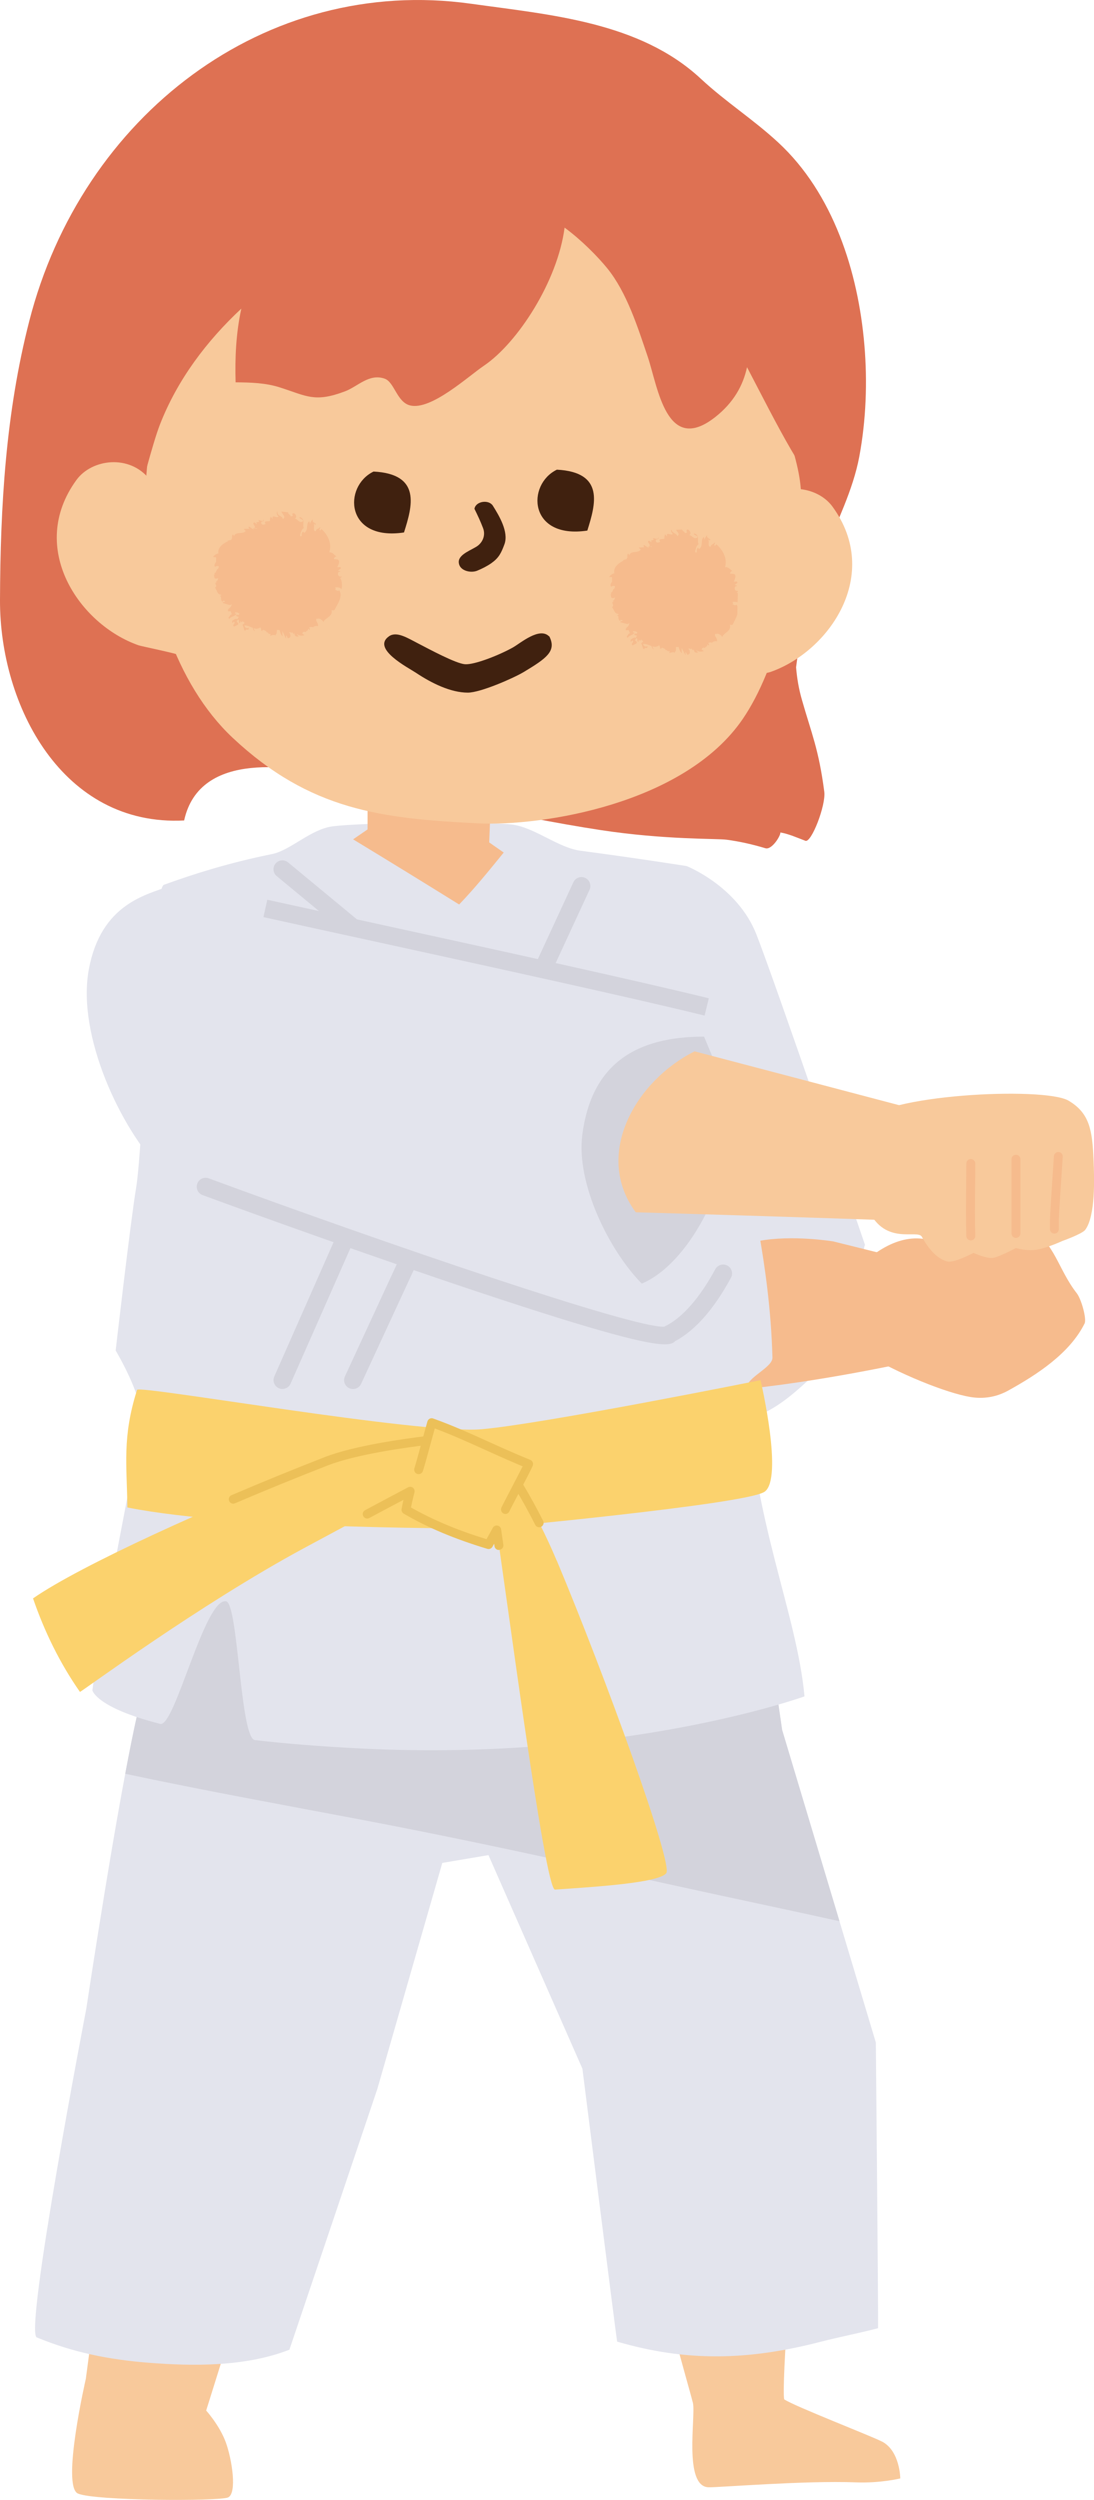 <?xml version="1.0" encoding="UTF-8"?>
<svg id="_レイヤー_2" data-name="レイヤー 2" xmlns="http://www.w3.org/2000/svg" viewBox="0 0 122.21 279.07">
  <defs>
    <style>
      .cls-1, .cls-2, .cls-3 {
        fill-rule: evenodd;
      }

      .cls-1, .cls-4 {
        fill: #f8c99b;
      }

      .cls-5 {
        fill: #fbd26d;
      }

      .cls-2 {
        fill: #40210f;
      }

      .cls-3, .cls-6 {
        fill: #de7153;
      }

      .cls-7 {
        fill: #f6bb8d;
      }

      .cls-8 {
        fill: #d3d3dc;
      }

      .cls-9 {
        fill: #ecc058;
      }

      .cls-10 {
        fill: #e3e4ed;
      }
    </style>
  </defs>
  <g id="pc">
    <g>
      <path class="cls-10" d="M79.1,158.77c5.2.46,8.16-1.81,11.74-5.21,1.43-1.36,2.89-2.76,4.28-4.21,1.14-4.87,1.17-9.82,1.51-10.38,0,0-10.02-29.3-12.14-34.68-2.12-5.38-7.79-7.61-7.79-7.61l-11.55,17.06s2.9,30.26,5.69,44.35c2.74-.1,5.39.43,8.25.68Z"/>
      <path class="cls-4" d="M23.03,269.1l11.3-36.12H13.91l-4.32,32.56s-2.76,12.01-.88,12.82c1.88.82,15.71.87,16.75.44,1.05-.44.46-4.26-.24-6.17-.7-1.9-2.19-3.54-2.19-3.54Z"/>
      <path class="cls-4" d="M98.55,272.57c-1.12-.6-9.82-3.96-10.95-4.73-.3-1.61.88-17.32,2.25-34.86h-21.11c.28,1.3.55,2.46.78,3.43,3.12,15.43,7.27,29.4,7.89,31.85.32,1.52-1.08,9.32,1.75,9.4,1.04.03,10.78-.77,16.43-.55,2.77.11,4.98-.44,4.98-.44,0,0-.02-3.03-2.01-4.1Z"/>
      <path class="cls-10" d="M54.57,207.1l10.49,23.83s3.81,30.24,3.88,30.47c7.77,2.27,14.65,2.1,22.68.03,2.09-.54,4.3-.96,6.47-1.53.02-3.12-.25-31.89-.25-31.89l-10.47-34.9s-3.01-20.82-3.28-22.5H19.83c-.4,2.66-2.14,10.5-4.43,20.48-2.28,9.93-5.76,33.15-5.76,33.15,0,0-6.96,36.11-5.53,36.69,4.03,1.66,7.95,2.47,12.52,2.83,4.87.38,10.78.47,15.7-1.46.02-.03,9.82-29.1,9.82-29.1l7.26-25.24,5.15-.87Z"/>
      <path class="cls-8" d="M40.59,203.18c15.16,2.87,30.18,6.36,45.27,9.57,2.64.56,5.28,1.14,7.92,1.72l-6.41-21.36s-3.01-20.82-3.28-22.5H19.83c-.4,2.66-2.14,10.5-4.43,20.48-.44,1.9-.92,4.3-1.41,6.92,8.83,1.88,17.73,3.49,26.61,5.17Z"/>
      <path class="cls-7" d="M120.28,144.36c-2.05-2.61-2.53-5.76-5.07-6.98-2.55-1.22-7.02.44-9.11,2.21-3.18-2.45-6.6-1.26-9.42,1.18-2.02,1.74-2.04,9.19.44,10.62,4.15,2.39,9.48,4.41,11.74,4.62,1.25.12,2.52-.09,3.77-.78,3.18-1.76,6.87-4.14,8.53-7.49.25-.5-.36-2.72-.88-3.38Z"/>
      <path class="cls-7" d="M93.08,138.58s-4.6-.76-8.35-.04c-3.75.73-7.02,5.05-8.09,7.56-1.34,3.14,4.77,9.15,6.8,8.94,10.52-1.1,21.59-3.76,21.59-3.76v-9.73l-11.95-2.97Z"/>
      <path class="cls-10" d="M12.92,150.76s3.03,5.05,2.8,7.57c-.36,4.02-4.46,23.18-5.4,30.37,0,0,.42,1.93,7.58,3.74,1.63.41,4.95-14.07,7.35-13.69,1.38.22,1.56,15.31,3.23,15.5,3.38.39,7.38.72,12.13.95,29.19,1.42,49.26-5.83,49.26-5.83-.85-9.33-5.83-19.74-6.45-34.43-.05-1.15,2.9-2.28,2.87-3.39-.29-10.69-2.79-19.48-2.97-21.92-.81-11.14-6.62-32.95-6.62-32.95,0,0-5.48-.87-11.84-1.71-2.53-.33-5.21-2.66-7.73-2.93-3.81-.41-16.79-.2-19.94.2-2.47.31-4.72,2.68-6.8,3.1-4.88.99-8.77,2.23-12.08,3.43-1.34.49-2.3,29.01-3.1,33.8-.63,3.77-2.29,18.2-2.29,18.2Z"/>
      <path class="cls-8" d="M31.55,155.06c-.13,0-.27-.03-.4-.09-.5-.22-.73-.81-.51-1.31l7.9-17.88c.22-.5.81-.73,1.31-.51.5.22.73.81.51,1.31l-7.9,17.88c-.16.37-.53.59-.91.59h0Z"/>
      <path class="cls-8" d="M39.44,155.06c-.14,0-.28-.03-.42-.09-.5-.23-.72-.82-.49-1.32l25.52-55.16c.23-.5.82-.72,1.32-.49.5.23.72.82.49,1.32l-25.52,55.16c-.17.36-.53.58-.9.58h0Z"/>
      <path class="cls-8" d="M39.44,104.56c-.22,0-.45-.07-.63-.23l-7.9-6.53c-.42-.35-.48-.98-.13-1.4.35-.42.97-.48,1.4-.13l7.9,6.53c.42.35.48.98.13,1.4-.2.24-.48.36-.77.36h0Z"/>
      <path class="cls-7" d="M39.45,93.7c3.96,2.4,7.91,4.83,11.84,7.27,1.76-1.83,3.37-3.82,4.98-5.8-.87-.6-1.62-1.13-1.62-1.13l.4-10.25-13.99-.93v9.73s-.7.48-1.62,1.11Z"/>
      <path class="cls-3" d="M92.1,61.8c1.38-3.58,3.18-7.05,3.89-10.82.76-4.07.92-8.35.57-12.47-.69-8.15-3.47-16.92-9.63-22.61-2.8-2.59-5.83-4.5-8.63-7.1C71.47,2.44,61.5,1.66,52.64.42,29.57-2.81,9.12,12.98,3.27,35.84.64,46.09.04,56.45,0,66.98c-.04,11.78,6.98,25.31,20.57,24.61,1.76-8,12.4-5.96,17.05-4.95,6.89,1.49,19.53,4.51,29.46,6.02,7.21,1.1,12.99.93,14.1,1.08,1.48.2,2.89.52,4.32.95.71.22,1.7-1.37,1.68-1.76.93.16,1.84.57,2.79.93.67.26,2.31-3.99,2.11-5.48-.62-4.76-1.44-6.54-2.49-10.23-.37-1.28-.56-2.46-.66-3.66.47-3.73,1.35-7.41,2.54-10.98.19-.58.4-1.16.63-1.73Z"/>
      <g>
        <path class="cls-4" d="M38.77,19.04c11.77-4.46,24.24-4.24,35.31,2.92,8.31,5.37,9.53,8.42,11.87,19.98.7,3.5,3.71,9.47,3.53,13.81-.37,9.05-2.61,18.79-6.5,24.5-6.51,9.53-22.49,12.02-29.65,11.66-10.69-.54-18.68-1.43-27.34-9.55-6.41-6.01-9.64-16.39-9.75-25.71-.08-6.54,1.37-13.18,4.32-18.9,3.67-7.12,11.5-16.16,18.23-18.71Z"/>
        <path class="cls-2" d="M62.21,52.43c5.36.28,4.32,3.87,3.4,6.8-6.57.99-6.82-5.15-3.4-6.8Z"/>
        <path class="cls-2" d="M41.73,52.64c5.37.28,4.33,3.87,3.4,6.8-6.57.99-6.82-5.15-3.4-6.8Z"/>
        <path class="cls-2" d="M53.4,60.9c.59-.47.84-1.23.56-1.95-.28-.74-.61-1.44-.96-2.15.14-.86,1.61-1.07,2.06-.34.67,1.07,1.8,2.92,1.29,4.3-.36.97-.62,1.51-1.45,2.1-.5.35-1.04.62-1.6.85-.71.29-1.97.02-2.05-.9-.1-.96,1.56-1.44,2.15-1.91Z"/>
        <path class="cls-7" d="M68.06,64.43c.02-.17.46-.48.58-.42-.25-.82.92-1.41,1.15-1.48-.12.1-.33-.02-.16,0,.17-.1.49-.06.37-.22.2-.03-.03-.28.15-.51-.03-.06.22.22.14.24.1-.64.98-.22,1.3-.7-.05,0-.17-.14-.25-.21.3-.02.58-.06.87.03h0s-.42-.1-.42-.1c.34.09-.05-.17.17-.21.14.09.34.21.53.33-.03-.06-.06-.12-.13-.15.15-.02.31-.02.46.03,0-.04,0-.06.03-.06h-.36c.32-.17-.36-.53.02-.65l.27.19c.02-.09-.04-.22-.17-.27.19.14.31-.02.43-.02l-.11-.18c.21,0,.66.28.59-.18.15.51-.17.12-.27.47.1.39.43.12.51.14-.32-.43.31-.27.46-.37-.01-.23.04-.36.07-.49l.25.28c-.23-.66.48-.05.62-.33-.14-.11-.22-.28-.2-.43.02,0,.05,0,.07,0,.06.4.59.35.62.69.35-.2.03-.44-.14-.71.23,0,.46-.02.69-.02,0,.12.27.23.33.39.47-.06-.04-.22.26-.4.02,0,.04,0,.07,0,.24.13.42.55.09.63.33-.05.51.5.91.3.26-.26-.56-.32-.3-.49.65.16.27.89.49,1.21-.22.05-.4.63-.39.89.38.13-.02-.26.32-.52l.1.16c.53-.3.12-1.1.56-1.34l.06.3c.05-.15.15-.4.29-.5,0,0,0,0,.02.01-.13.32.36.38.34.48-.17.29-.08-.19-.21.04.13.23-.16.71.24.77.01-.3.37-.29.43-.48.23.02-.23.32.09.35l.12-.16c.7.6,1.27,1.58.97,2.56.35-.05.49.18.87.47-.18-.13-.31.14-.31.25l.44.03c.31.15.1.6-.02.87l.29-.03c.33.13-.12.28-.19.4l.3.08-.26.1c-.11.27,0,.56.43.46-.07.11-.14.21-.28.12.29.2.38.9.27,1.32-.13-.21-.27-.19-.54-.21-.47.07.12.05-.18.28.17.02.31.23.47.03.47.68-.09,1.49-.42,2.22-.14.11-.18.03-.32.03.19.73-.67.86-.87,1.38-.04-.17-.3-.34-.51-.38-.08.02-.15.03-.21.03h0s-.02,0-.02,0c-.04,0-.07,0-.08-.01.03.07.02.14.02.21.11.18.28.44.23.63-.22-.07-.45.03-.53.11l.04.05c-.18-.05-.37-.06-.49.02.03.07.13.18.07.28.03.03-.09-.06-.16-.13,0,0-.02.02-.02.03.01.14-.06.21-.17.25-.04.06-.1.12-.15.13-.03-.04-.06-.04-.08-.06-.13.04-.23.1-.23.26-.03-.08.16.08.26.15-.28.04-.49.15-.89-.13.09.11.15.23.25.27-.12.05-.28.05-.44-.06,0,0,.01,0,.02,0,0-.1-.07-.19-.13-.26-.03.02-.05.05-.04.1-.04.01-.1-.16-.18-.22-.01,0-.03,0-.03,0l.02.06c-.08.02-.14-.02-.19-.05-.04,0-.09.02-.13.03.02.1.1.03.13.2.14.48-.23.41-.24.48l-.16-.29c-.14-.09.01.3-.07.3l-.44-.85c.07.07-.03.47.08.64-.17-.03-.3-.37-.39-.68-.1,0-.2,0-.3,0,0,.24.03.47-.14.56,0,.03,0,.08,0,.11-.02-.03-.05-.05-.09-.07h0s-.02-.02-.02-.02c-.14-.03-.35.06-.51.09.07-.14.09-.23.08-.29,0,.03-.02.05-.02.09-.11.03-.18,0-.25-.05v.02s-.03,0-.03,0v-.02s-.06-.07-.08-.12c-.01.03-.03.06-.05.08-.13-.22-.28-.24-.42-.32-.03.04-.08.06-.13.08,0,.03,0,.06.02.07-.04.08-.06,0-.08-.06-.02,0-.04,0-.06.01,0-.06.01-.16-.03-.21,0,.01-.02.04-.03.07,0-.02.02-.05.03-.08h0s0-.01,0-.01c0-.01,0-.02,0-.02-.03-.04-.05-.07-.07-.11-.25.21-.5.2-.77.12l.18.37c-.11-.07-.24-.24-.26-.4-.3-.11-.62-.26-.94-.24.03.26.3.39.49.23-.01.51-.2-.03-.39.38-.2-.13-.13-.4-.32-.66.11-.14.19-.15.23-.26-.07-.06-.2-.08-.21-.2-.12.22-.17.16-.24.06-.03.01-.05.02-.06.02v.19c-.22-.01-.08-.27-.2-.39-.01,0-.02,0-.03,0-.43.37.19.26-.02.58l-.42.22c-.29-.2.3-.42-.06-.55l-.14.18-.04-.25c.18-.15.48-.35.55-.2.38-.48-.04-.16-.13-.43.22-.27.05.1.31-.11.02-.01.03-.02.04-.04-.02-.16-.35-.22-.49-.17,0,.03,0,.07,0,.1.03.04.09.06.17-.02-.11.41-.66.34-.73.63-.32-.05.04-.29.05-.44.04.02.1-.02.17-.09-.07-.09-.11-.22-.16-.33-.17.05-.32.06-.33-.08.05-.02.08-.06.13-.08-.04,0-.09,0-.14.02.14-.15.42-.31.42-.62-.01,0-.03,0-.04,0l-.1.09c-.31-.02-.66-.17-.87-.19.05-.13.16-.14.26-.16,0-.03,0-.06,0-.08-.09,0-.16-.01-.21-.05-.02.05-.03.11-.04.16-.18-.12-.22-.29-.21-.48l-.02.02s.02-.01.02-.02c0-.03,0-.06,0-.09-.07,0-.16,0-.1-.1.03-.01.08-.03.11-.04,0-.02,0-.03,0-.03,0-.03-.02-.05-.03-.07-.42,0-.46-.49-.69-.75.15-.12.14-.22.1-.31h-.02s0-.02.01-.03c-.06-.11-.13-.21.1-.3,0-.01,0-.02,0-.03h-.12c.04-.06.11-.11.18-.16.03-.08.05-.17.09-.25l-.15.05c-.48.13-.19-.42-.44-.42.36.09-.04-.18.25-.22l.09-.19c.07-.29.14-.03.23-.4.06-.21-.45-.08-.41,0-.18-.2-.03-.4.1-.6,0,0,0-.02,0-.03-.02-.06-.01-.14,0-.22-.02-.01-.01-.03,0-.05,0-.07,0-.14-.04-.2h-.31Z"/>
        <path class="cls-7" d="M24.09,63.88l.1-.18c.08-.29.14-.02.25-.39.07-.21-.44-.1-.41-.01-.17-.21,0-.4.12-.59,0,0,0-.02,0-.03-.02-.06,0-.14,0-.22-.02-.01-.01-.03,0-.05.01-.07.01-.14-.03-.2l-.31-.02c.03-.17.48-.46.6-.39-.22-.83.98-1.37,1.21-1.44-.13.1-.34-.03-.16,0,.18-.1.49-.03.38-.2.2-.03-.02-.29.17-.5-.03-.06.21.22.13.24.12-.64.99-.18,1.32-.64-.05,0-.16-.14-.24-.22.3,0,.59-.04.86.07v-.02s-.41-.1-.41-.1c.33.1-.05-.17.17-.2.14.1.33.22.52.36-.03-.06-.06-.12-.12-.16.15-.02.31,0,.46.05,0-.04.01-.06.04-.06l-.36-.03c.33-.14-.34-.53.04-.63l.27.19c.02-.08-.04-.21-.16-.27.18.14.31-.01.43,0l-.1-.19c.2.01.65.3.59-.15.13.51-.17.11-.28.45.08.39.43.14.51.16-.31-.45.32-.26.47-.35,0-.23.05-.36.09-.49l.24.29c-.2-.66.48-.02.63-.3-.19-.16-.26-.43-.11-.59-.09.57.57.49.59.87.42-.21-.06-.52-.16-.84.25.03.51.06.77.1-.09.14.25.27.29.45.45-.05.02-.2.23-.36.07.01.14.03.2.04.18.18.26.5-.03.56.33-.03.49.53.9.34.27-.25-.55-.35-.28-.5.65.19.23.91.44,1.23-.23.03-.43.62-.43.88.37.14,0-.27.35-.51l.09.16c.55-.28.17-1.09.61-1.31l.05.3c.06-.16.18-.44.35-.5-.19.35.34.42.31.52-.18.28-.07-.2-.22.03.12.23-.18.7.21.78.02-.29.38-.27.45-.46.23.03-.24.31.07.36l.13-.15c.67.62,1.21,1.63.86,2.6.35-.03.48.2.85.51-.17-.13-.32.12-.33.24l.43.05c.31.16.08.6-.06.86l.3-.02c.33.14-.14.28-.21.39l.29.1-.25.08c-.12.27-.02.56.4.48-.07.11-.14.21-.28.1.28.21.34.92.22,1.34-.13-.21-.26-.2-.53-.23-.47.04.11.05-.19.27.17.02.3.24.47.05.44.7-.15,1.49-.52,2.2-.15.11-.18.03-.33.03.16.73-.7.83-.93,1.34-.03-.17-.28-.36-.49-.4-.07.02-.15.02-.21.02h0s-.01,0-.02,0c-.02,0-.05,0-.07-.01.03.07.01.14,0,.21.1.19.26.46.2.63-.21-.07-.45.02-.53.09l.04.05c-.17-.06-.36-.07-.49,0,.02.07.12.19.06.28.03.03-.08-.06-.15-.13-.01,0-.02.01-.03.02,0,.14-.07.2-.18.23-.05.06-.1.12-.16.13-.03-.04-.05-.04-.08-.06-.13.04-.23.09-.23.25-.03-.08.15.09.25.16-.29.03-.5.13-.88-.17.09.12.14.24.24.29-.15.05-.37.04-.55-.2.03-.16.07.15.14.12,0-.1-.06-.19-.12-.27-.03.02-.06.05-.05.1-.04.01-.09-.16-.17-.23,0,0-.03,0-.03,0l.02.07c-.08.02-.14-.03-.19-.06-.04,0-.08.02-.13.03.01.1.1.04.12.2.12.48-.25.4-.26.46l-.14-.3c-.13-.1,0,.3-.09.3l-.4-.87c.07.07-.05.47.06.63-.17-.04-.28-.38-.36-.69-.1,0-.2,0-.3-.02,0,.25,0,.48-.16.56,0,.04,0,.08,0,.11-.02-.04-.05-.05-.08-.07h-.01s-.01-.02-.01-.02c-.14-.04-.35.04-.51.08.07-.15.1-.23.1-.29,0,.04-.02.05-.02.09-.11.02-.19-.01-.25-.06h-.01s-.02,0-.02,0v-.03s-.05-.07-.07-.12c-.02.03-.03.06-.05.07-.12-.23-.27-.24-.41-.33-.03.04-.08.06-.14.07,0,.03,0,.06.02.07-.05.07-.06,0-.08-.06-.02,0-.03,0-.06.02,0-.06.02-.17-.02-.22,0,.02-.02.04-.03.07,0-.03.02-.05.03-.08,0,0,0-.01,0-.01h0s0-.02,0-.02c-.03-.04-.05-.07-.07-.11-.26.2-.51.18-.77.09l.17.37c-.12-.07-.24-.24-.24-.4-.3-.12-.61-.29-.93-.28.01.27.29.41.48.25-.03.51-.2-.04-.41.37-.19-.13-.11-.4-.29-.67.12-.14.19-.15.24-.24-.07-.06-.19-.09-.2-.21-.12.22-.17.15-.24.05-.03.01-.05.02-.06.01v.19c-.23-.02-.07-.27-.19-.4,0,0-.02,0-.03,0-.45.35.18.26-.04.58l-.43.21c-.28-.21.31-.41-.04-.56l-.14.18-.03-.26c.18-.14.49-.33.56-.18.4-.47-.04-.16-.11-.43.23-.27.04.1.32-.1.02-.02.03-.02.04-.04,0-.16-.34-.23-.49-.19,0,.03,0,.07,0,.1.02.04.08.06.17,0-.13.4-.67.31-.76.6-.32-.06.05-.29.07-.44.03.02.1-.02.17-.08-.06-.09-.1-.22-.14-.33-.17.04-.32.05-.32-.09.05-.02.09-.05.13-.08-.04,0-.08,0-.14.01.14-.15.43-.29.45-.6,0,0-.03,0-.04,0l-.11.08c-.31-.03-.65-.19-.86-.23.06-.13.17-.13.26-.14,0-.03,0-.06,0-.08-.08,0-.16-.02-.21-.06-.02.05-.03.1-.04.16-.17-.12-.2-.3-.19-.49l-.03.02s.02-.02.02-.02c0-.04,0-.07.01-.1-.07,0-.16-.01-.09-.1.03,0,.08-.02.11-.03,0-.01,0-.03,0-.04,0-.02-.02-.04-.03-.05-.42,0-.44-.52-.66-.78.16-.12.15-.22.12-.3,0,0-.03,0-.03,0,0-.02,0-.02,0-.03-.06-.11-.12-.21.12-.29,0,0,0-.02.01-.03h-.13c.04-.06.12-.11.19-.16.03-.08.06-.16.09-.25l-.15.04c-.49.11-.18-.42-.43-.44.37.11-.03-.17.27-.21Z"/>
        <path class="cls-2" d="M61.33,71.03c-1.07-1.06-3.18.76-4.02,1.24-1.61.9-4.34,1.96-5.37,1.88-1.03-.08-4.03-1.7-5.21-2.31-1.19-.61-2.4-1.4-3.26-.82-2.02,1.38,2.11,3.5,2.99,4.08,1.77,1.18,3.9,2.22,5.8,2.22,1.41,0,5.09-1.61,6.26-2.31,2.49-1.5,3.67-2.31,2.86-3.94,0-.02-.03-.03-.04-.04Z"/>
        <path class="cls-6" d="M90.52,25.45c-5.33-15.42-23.63-19.55-38.9-18.94-14.07.56-26.24,2.79-34.27,15.04-2.48,3.77-7.57,12.69-7.36,17.19.24,5.3,1.9,13.91,5.04,18.29.71-2.28,1.99-7.46,2.83-9.62,1.96-5.04,5.25-9.37,9.1-12.96-.6,2.75-.72,5.49-.64,8.23,1.68.01,3.35.06,4.92.56,3.02.96,3.89,1.73,7.29.45,1.44-.54,2.7-2.03,4.44-1.42,1.1.39,1.36,2.63,2.85,2.99,2.35.57,6.48-3.25,8.26-4.45,3.73-2.53,8.21-9.39,8.99-15.4,1.93,1.42,3.72,3.26,4.75,4.52,2.21,2.71,3.44,6.66,4.54,9.9,1.14,3.39,2.08,11.03,7.55,6.72,2.03-1.6,3.1-3.51,3.54-5.56,3.24,6.2,7,13.83,8.64,13.61,1.99-.28,2.22-10.58,1.82-17.97-.12-2.27-2.64-9.05-3.38-11.2Z"/>
        <path class="cls-1" d="M84.84,56.48c-3.81,4.84-1.5,13.68-3.32,19.64.04-.14,4.25-1,4.53-1.1,6.61-2.3,12.48-10.87,6.95-18.46-1.72-2.36-5.95-2.89-8.16-.08Z"/>
        <path class="cls-1" d="M16.7,53.5c3.81,4.84,1.5,13.68,3.32,19.64-.05-.14-4.25-1-4.53-1.1-6.61-2.3-12.48-10.87-6.95-18.46,1.72-2.36,5.94-2.89,8.16-.08Z"/>
      </g>
      <path class="cls-10" d="M74.75,148.94c6.76-3.32,11.06-18.48,11.61-25.2.32-3.9-1.27-8.02-4.8-10.67-13.38-3.5-62.46-13.73-62.64-14.16-2.48.97-7.64,1.92-9,9.32-1.36,7.4,3.61,17.78,8.05,22.34.37.37,55.51,20.44,56.77,18.38Z"/>
      <path class="cls-8" d="M78.7,113.37c-8.42-2.07-24.58-5.59-37.57-8.43-4.28-.93-8.29-1.81-11.7-2.56l.43-1.94c3.42.75,7.43,1.63,11.7,2.56,13,2.84,29.18,6.37,37.62,8.44l-.47,1.93h0Z"/>
      <path class="cls-8" d="M74.27,150.07c-1.9,0-6.86-1.19-20.98-5.89-11.8-3.93-24.82-8.62-30.66-10.77-.52-.19-.78-.76-.59-1.28.19-.52.76-.78,1.28-.59,19.43,7.16,47.63,16.81,50.89,16.56.03-.02.06-.04.09-.05,1.92-.94,3.85-3.14,5.61-6.37.26-.48.86-.66,1.35-.4.48.26.66.87.4,1.35-1.91,3.52-4.01,5.9-6.25,7.09-.18.2-.47.35-1.15.35h0Z"/>
      <path class="cls-5" d="M84.96,154.07s-24.25,4.88-31.18,5.48c-6.94.59-38.44-5-38.47-4.39-1.68,5.28-1.13,8.42-1.08,13.12,12.71,2.54,40.33,2.33,40.33,2.33,0,0,28.66-2.66,30.83-4.07,2.17-1.42-.43-12.47-.43-12.47Z"/>
      <path class="cls-8" d="M80.25,119.63s.04.04.06.07l-1.66-3.98c-7.53,0-12.56,2.97-13.6,10.95-.71,5.46,3,12.92,6.64,16.62,6.69-2.77,12.59-16.98,8.56-23.66Z"/>
      <path class="cls-4" d="M77.58,117.37c-6.56,3.28-11.33,11.51-6.56,17.96,16.89.48,31.23.98,31.67,1.02.11.01,4.94-7.45,5.03-11.11-.33,0-15.39-4.02-30.14-7.88Z"/>
      <path class="cls-4" d="M122.16,129.51c-.14-3.32-.42-5.25-2.81-6.65-2.73-1.58-21.02-.7-22.99,2.46-2.2,3.54-.33,7.64.66,9.76,1.89,4.01,5.48,2.11,5.96,2.98.76,1.38,1.7,2.46,2.84,2.76.76.2,2.93-.96,2.93-.96,0,0,1.51.7,2.23.55.75-.15,2.51-1.09,2.51-1.09,0,0,1.28.4,2.46.16,1.22-.25,2.73-.95,2.73-.95,0,0,2.2-.78,2.55-1.24,1.15-1.54,1.02-5.74.93-7.79Z"/>
      <g>
        <path class="cls-5" d="M33.96,172.82c7.67-4.14,13.72-7.32,13.72-7.32l.8-4.79s-7.92.81-12.02,2.4c-12.87,5.01-27.5,11.66-32.77,15.32,1.27,3.7,3,7.24,5.24,10.44.22-.04,13.23-9.68,25.03-16.05Z"/>
        <path class="cls-5" d="M54.58,172.43c1.66-2.92,3.22-5.89,4.48-8.99-.46-.19-.92-.38-1.38-.57-3.14-1.33-6.23-2.89-9.45-4.04-.94,3.17-2.25,6.27-2.84,9.52-.01.07-.03.14-.04.2,2.9,1.7,6.02,2.92,9.23,3.88Z"/>
        <path class="cls-5" d="M62.2,174.24c-2.46-5.86-5.31-10.08-5.31-10.08-.72,3.32-1.82,5.96-1.57,5.56,1.13,7.16,5.54,41.29,6.68,41.22,4.29-.3,11.6-.73,12.43-1.84.77-1.03-6.79-21.92-12.22-34.86Z"/>
      </g>
      <path class="cls-9" d="M26.06,167.86c-.19,0-.38-.11-.46-.3-.11-.25,0-.54.26-.65,3.49-1.49,7-2.92,10.41-4.25,3.31-1.29,8.98-2.06,11.27-2.34.26-.03.52.16.55.44.03.27-.16.52-.44.55-2.25.27-7.82,1.03-11.02,2.27-3.41,1.33-6.9,2.75-10.39,4.24-.06.03-.13.04-.19.04h0Z"/>
      <path class="cls-9" d="M56.47,169.01c-.07,0-.14-.01-.21-.05-.25-.11-.36-.41-.25-.66.14-.3.59-1.16,1.08-2.1.45-.87.99-1.9,1.3-2.51-.3-.12-.6-.25-.9-.38-1.09-.46-2.17-.95-3.25-1.44-1.85-.83-3.75-1.7-5.67-2.41-.1.35-.23.83-.37,1.35-.38,1.4-.82,3-.96,3.41-.09.26-.37.4-.63.32-.26-.09-.4-.37-.32-.63.13-.39.58-2.04.94-3.36.24-.87.44-1.62.52-1.88.04-.13.13-.24.25-.3.12-.06.27-.07.39-.02,2.13.76,4.22,1.7,6.25,2.62,1.08.49,2.15.97,3.23,1.43.46.19.92.38,1.37.57.12.05.22.15.27.27.05.12.05.26,0,.38-.17.42-.87,1.75-1.55,3.05-.48.92-.93,1.76-1.06,2.05-.08.18-.27.29-.45.29h0Z"/>
      <path class="cls-9" d="M60.23,170.49c-.18,0-.36-.1-.44-.27-.71-1.4-1.46-2.77-2.24-4.06-.14-.24-.06-.54.17-.68.24-.14.54-.07.68.17.79,1.31,1.55,2.7,2.27,4.12.13.24.03.54-.22.67-.07.04-.15.05-.23.05h0Z"/>
      <path class="cls-9" d="M55.73,173.03c-.24,0-.46-.18-.49-.43l-.04-.27c-.06.11-.13.22-.19.34-.12.2-.35.3-.57.23-3.62-1.09-6.68-2.37-9.34-3.93-.18-.11-.28-.32-.24-.53l.04-.19c.05-.26.1-.53.17-.82-1.05.55-2.34,1.24-3.82,2.03-.24.13-.54.04-.67-.21-.13-.24-.04-.54.21-.67,1.99-1.06,3.64-1.94,4.8-2.55.17-.09.39-.07.54.05.15.12.22.32.17.52-.17.65-.29,1.19-.39,1.68,2.43,1.38,5.2,2.55,8.44,3.54.24-.42.47-.85.7-1.27.11-.19.32-.29.52-.25.21.04.38.2.41.42l.25,1.73c.04.27-.15.52-.42.56-.02,0-.05,0-.07,0h0Z"/>
      <path class="cls-7" d="M117.79,137.71c-.27,0-.5-.22-.5-.5v-1.01c0-.69.43-6.88.44-7.14.02-.27.26-.48.53-.46.27.02.48.26.46.53-.15,2.22-.44,6.55-.44,7.07v1.01c0,.28-.22.5-.5.5h0Z"/>
      <path class="cls-7" d="M113.49,138.19c-.28,0-.5-.22-.5-.5v-8.28c0-.28.22-.5.5-.5s.5.22.5.5v8.28c0,.27-.22.5-.5.5h0Z"/>
      <path class="cls-7" d="M108.45,138.47c-.27,0-.49-.21-.5-.48-.06-1.73-.04-3.59-.02-5.56,0-.84.02-1.69.02-2.55,0-.27.23-.5.5-.5.26.02.5.22.5.5,0,.87-.01,1.72-.02,2.56-.02,1.96-.04,3.81.02,5.51.01.27-.2.51-.48.52,0,0-.01,0-.02,0h0Z"/>
    </g>
  </g>
</svg>